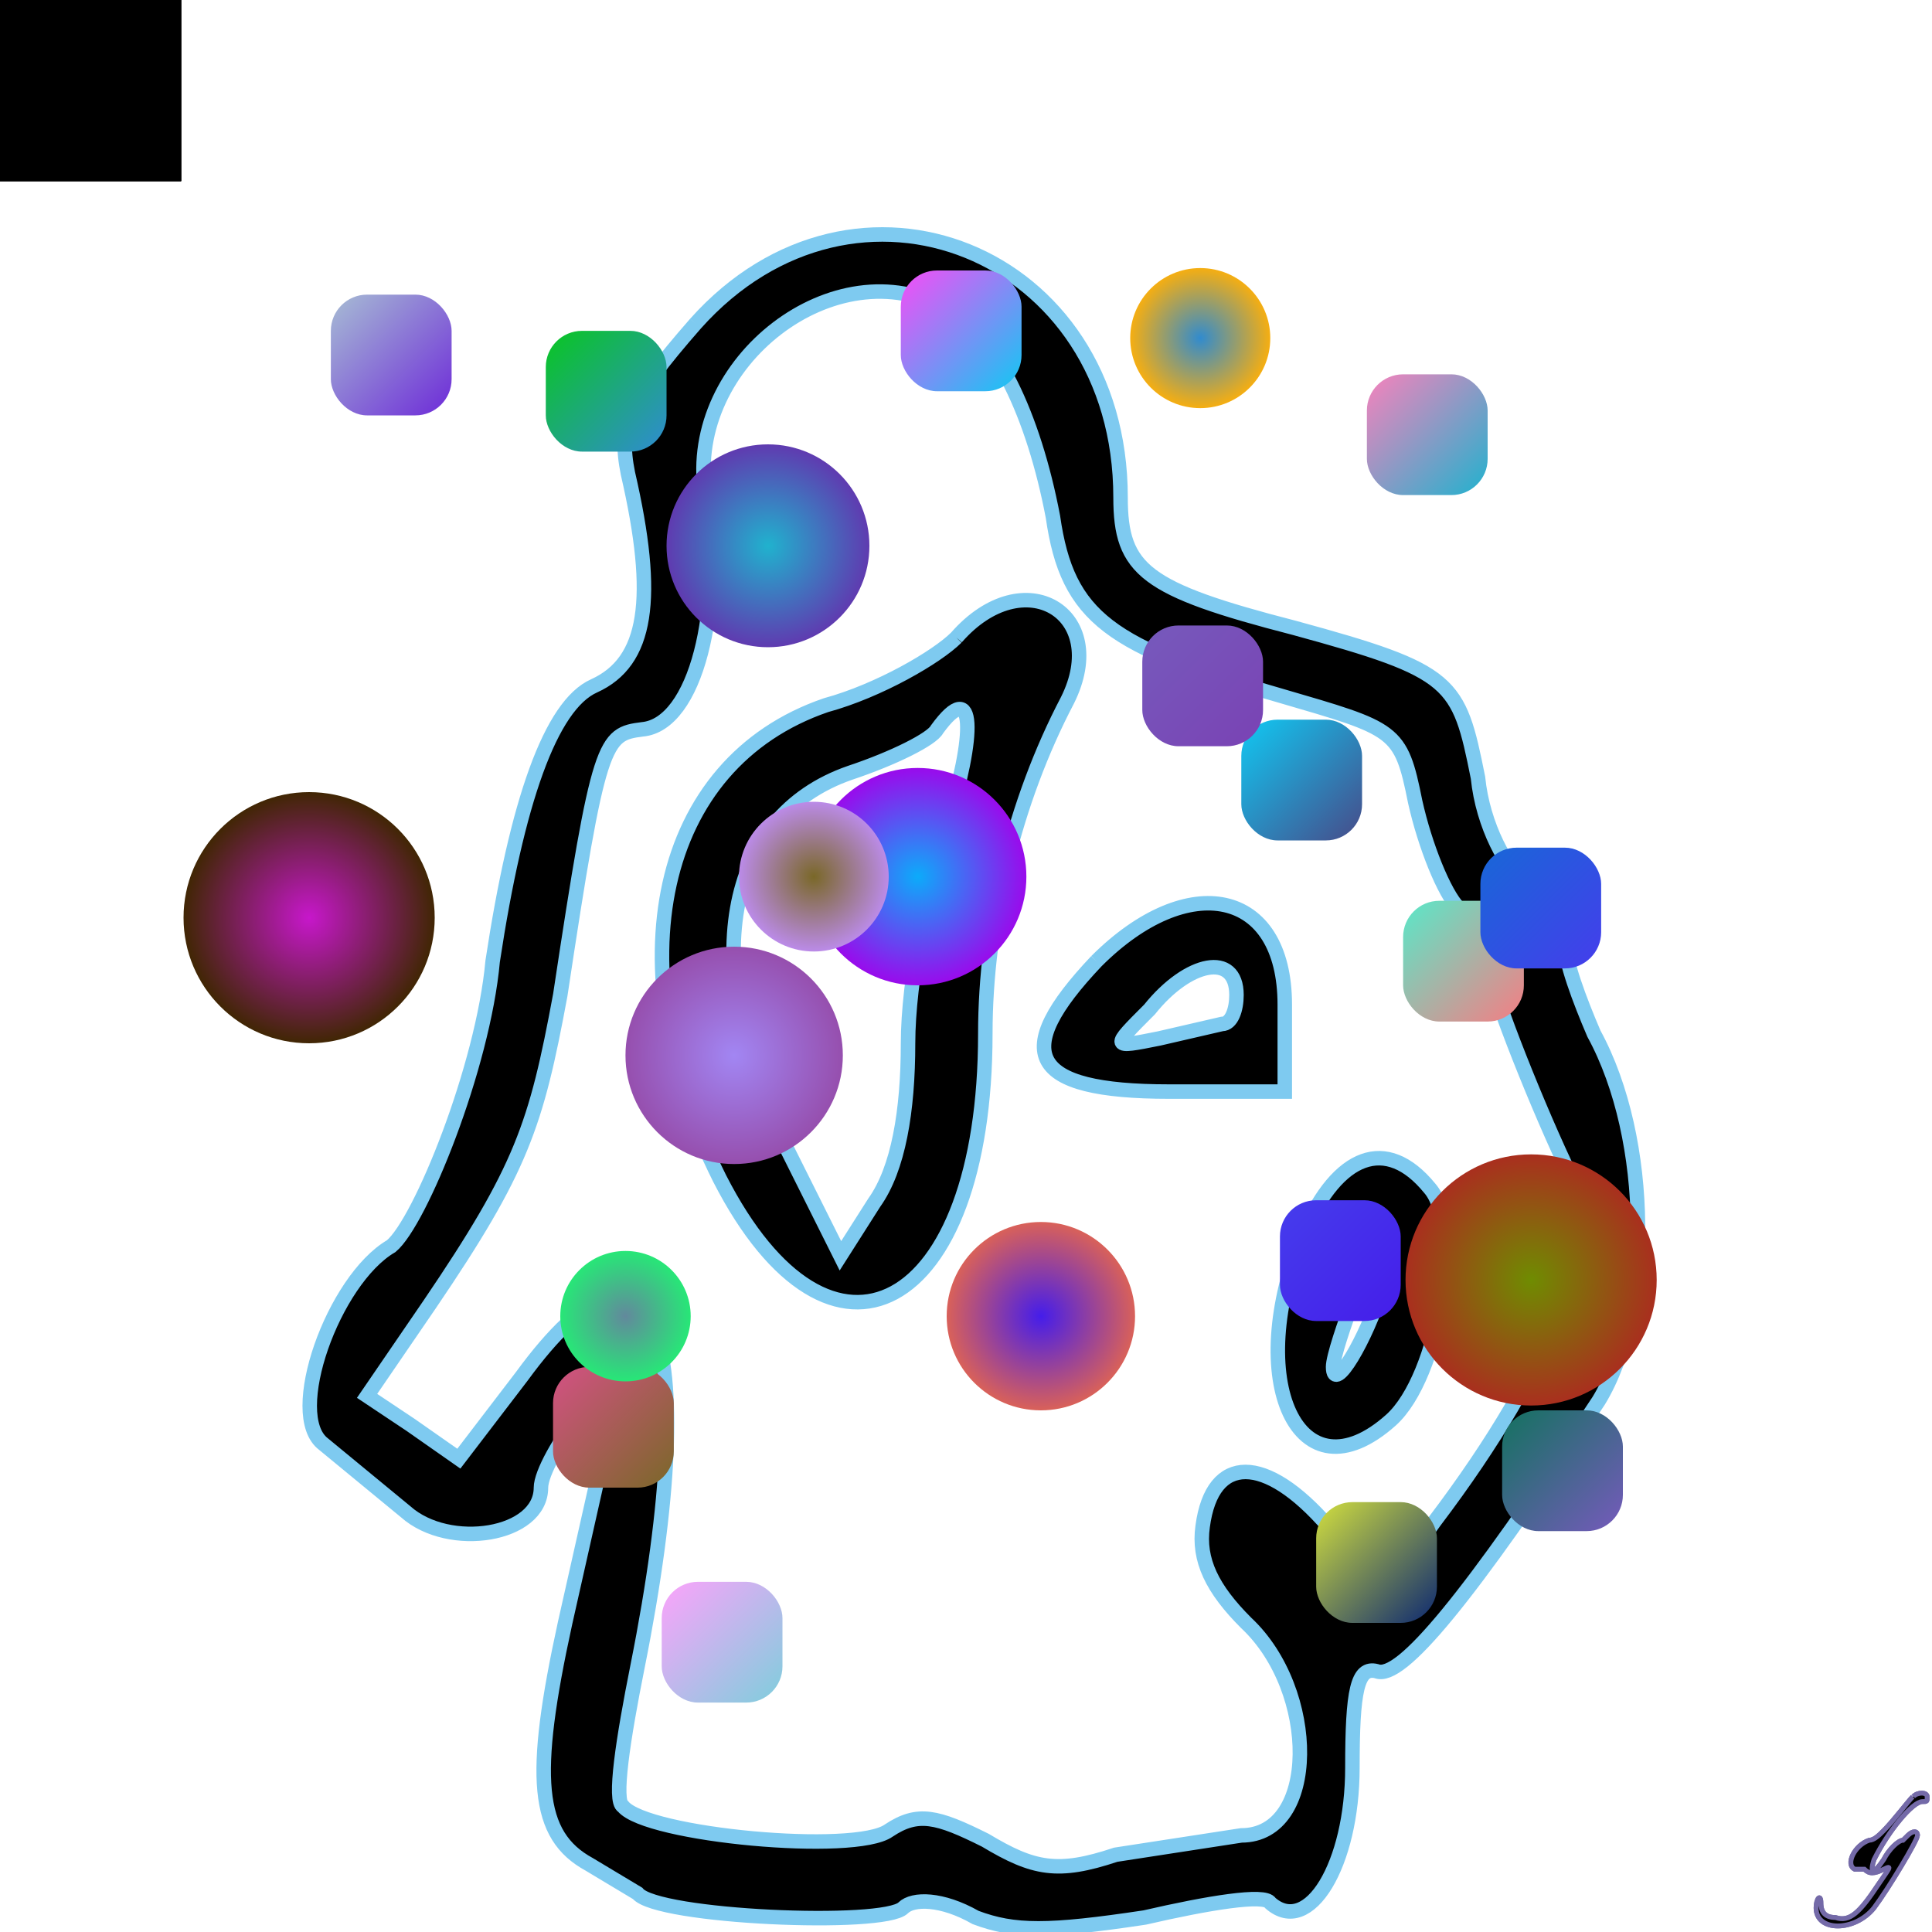<svg xmlns="http://www.w3.org/2000/svg" xmlns:xlink="http://www.w3.org/1999/xlink" xmlns:svgjs="http://svgjs.dev/svgjs" width="800" height="800" style="background-color:rgb(125,214,202)" viewBox="0 0 800 800"><animate attributeName="fill" values="rgb(124,155,69);rgb(189,255,101)" dur="0.4s" repeatCount="indefinite" /><path transform="scale(2)" d="M144 67c-14 16-16 21-14 31 6 26 4 39-7 44-9 4-16 24-21 57-2 22-15 54-21 59-12 7-22 35-14 41l17 14c9 8 28 5 28-5 0-3 4-10 8-15l9-11-3 14-9 40c-7 32-6 44 5 50l10 6c4 5 51 7 55 3 2-2 8-2 15 2 8 3 15 3 35 0 13-3 25-5 26-3 8 7 17-8 17-28 0-16 1-21 5-20 5 2 19-15 46-56 11-18 11-54-1-76-3-7-6-15-6-19 0-3-4-9-8-12s-9-12-10-22c-4-20-5-22-38-31-31-8-36-12-36-27 0-51-55-73-88-36m52-3c10 5 18 22 22 43 3 21 12 27 47 37 24 7 25 7 28 22 2 9 6 19 9 22l6 11c0 4 9 27 16 42 8 14-2 41-27 74l-10 14-12-13c-13-15-24-15-26 0-1 7 2 13 9 20 15 14 15 44-1 44l-26 4c-12 4-17 3-27-3-10-5-14-6-20-2-7 5-50 1-55-5-2-1 0-14 3-29 14-70 3-97-24-60l-13 17-10-7-9-6 13-19c19-28 22-37 27-64 8-53 9-54 17-55 11-1 17-25 13-49-4-27 27-51 50-38m2 68c-4 4-16 11-27 14-35 12-44 54-22 98 23 45 55 28 55-30 0-23 6-48 17-69 9-18-9-29-23-13m-2 39c-4 12-8 32-8 45 0 14-2 26-7 33l-7 11-11-22c-19-38-13-69 13-78 9-3 17-7 18-9 8-11 8 1 2 20m31 28c-18 19-14 27 15 27h24v-18c0-24-20-28-39-9m29 7c0 3-1 6-3 6l-13 3c-10 2-10 2-2-6 8-10 18-12 18-3m14 49c-13 31-1 56 18 39 10-9 15-40 8-48-9-11-19-7-26 9m16 12c-3 10-10 22-10 16 0-4 9-27 10-27v11" stroke="rgb(126,202,240)" stroke-width="3"/><defs><path id="randomPath" d="M50,50 L150,50 L150,250 L50,250 Z"/><path id="zigzag" d="M170,419 L220,150 L270,251 L420,351 L500,153 210,353 L334,455 L220,255 L195,55 Z"/></defs><defs><linearGradient id="gradient752729" x1="0%" y1="0%" x2="100%" y2="100%"><stop offset="0%" stop-color="rgb(212,81,132)"/><stop offset="100%" stop-color="rgb(122,104,40)"/></linearGradient></defs><rect x="229" y="566" width = "50" height = "50" fill="url(#gradient752729)"  rx="15"><animate attributeName="opacity" values="0;1;0" dur="0.1s" repeatCount="indefinite" /></rect><defs><linearGradient id="gradient202481" x1="0%" y1="0%" x2="100%" y2="100%"><stop offset="0%" stop-color="rgb(88,233,201)"/><stop offset="100%" stop-color="rgb(246,125,131)"/></linearGradient></defs><rect x="581" y="373" width = "50" height = "50" fill="url(#gradient202481)"  rx="15"><animate attributeName="opacity" values="0;1;0" dur="0.1s" repeatCount="indefinite" /></rect><defs><radialGradient id="gradient523331"><stop offset="0%" stop-color="rgb(98,137,156)"/><stop offset="100%" stop-color="rgb(39,231,119)"/></radialGradient></defs><circle cx="259" cy="545" r="27" fill="url(#gradient523331)" ><animate attributeName="opacity" values="0;1;0" dur="2s" repeatCount="indefinite" /><animateTransform attributeType="xml" attributeName="transform" type="rotate" from="360" to="0 400 400" dur="2s" repeatCount="indefinite"/><animateMotion dur="2s" repeatCount="indefinite"><mpath href="#zigzag"/></animateMotion></circle><defs><radialGradient id="gradient906119"><stop offset="0%" stop-color="rgb(12,171,250)"/><stop offset="100%" stop-color="rgb(153,11,236)"/></radialGradient></defs><circle cx="380" cy="363" r="45" fill="url(#gradient906119)" ><animate attributeName="opacity" values="0;1;0" dur="10s" repeatCount="indefinite" /><animateTransform attributeType="xml" attributeName="transform" type="rotate" from="360" to="0 400 400" dur="10s" repeatCount="indefinite"/><animateMotion dur="10s" repeatCount="indefinite"><mpath href="#zigzag"/></animateMotion></circle><defs><linearGradient id="gradient986113" x1="0%" y1="0%" x2="100%" y2="100%"><stop offset="0%" stop-color="rgb(24,103,215)"/><stop offset="100%" stop-color="rgb(69,61,236)"/></linearGradient></defs><rect x="613" y="351" width = "50" height = "50" fill="url(#gradient986113)"  rx="15"><animate attributeName="opacity" values="0;1;0" dur="0.1s" repeatCount="indefinite" /></rect><defs><linearGradient id="gradient58866" x1="0%" y1="0%" x2="100%" y2="100%"><stop offset="0%" stop-color="rgb(248,130,188)"/><stop offset="100%" stop-color="rgb(32,178,206)"/></linearGradient></defs><rect x="566" y="155" width = "50" height = "50" fill="url(#gradient58866)"  rx="15"><animate attributeName="opacity" values="0;1;0" dur="0.1s" repeatCount="indefinite" /></rect><defs><linearGradient id="gradient483473" x1="0%" y1="0%" x2="100%" y2="100%"><stop offset="0%" stop-color="rgb(247,76,247)"/><stop offset="100%" stop-color="rgb(16,201,243)"/></linearGradient></defs><rect x="373" y="112" width = "50" height = "50" fill="url(#gradient483473)"  rx="15"><animate attributeName="opacity" values="0;1;0" dur="0.1s" repeatCount="indefinite" /></rect><defs><linearGradient id="gradient510245" x1="0%" y1="0%" x2="100%" y2="100%"><stop offset="0%" stop-color="rgb(211,224,62)"/><stop offset="100%" stop-color="rgb(12,40,113)"/></linearGradient></defs><rect x="545" y="622" width = "50" height = "50" fill="url(#gradient510245)"  rx="15"><animate attributeName="opacity" values="0;1;0" dur="0.1s" repeatCount="indefinite" /></rect><defs><radialGradient id="gradient688063"><stop offset="0%" stop-color="rgb(49,139,206)"/><stop offset="100%" stop-color="rgb(245,174,18)"/></radialGradient></defs><circle cx="497" cy="140" r="29" fill="url(#gradient688063)" ><animate attributeName="opacity" values="0;1;0" dur="4s" repeatCount="indefinite" /><animateTransform attributeType="xml" attributeName="transform" type="rotate" from="360" to="0 400 400" dur="4s" repeatCount="indefinite"/><animateMotion dur="4s" repeatCount="indefinite"><mpath href="#zigzag"/></animateMotion></circle><defs><radialGradient id="gradient392851"><stop offset="0%" stop-color="rgb(111,140,1)"/><stop offset="100%" stop-color="rgb(169,47,30)"/></radialGradient></defs><circle cx="634" cy="530" r="52" fill="url(#gradient392851)" ><animate attributeName="opacity" values="0;1;0" dur="2s" repeatCount="indefinite" /><animateTransform attributeType="xml" attributeName="transform" type="rotate" from="360" to="0 400 400" dur="2s" repeatCount="indefinite"/><animateMotion dur="2s" repeatCount="indefinite"><mpath href="#zigzag"/></animateMotion></circle><defs><radialGradient id="gradient743855"><stop offset="0%" stop-color="rgb(122,104,40)"/><stop offset="100%" stop-color="rgb(187,139,232)"/></radialGradient></defs><circle cx="337" cy="363" r="31" fill="url(#gradient743855)" ><animate attributeName="opacity" values="0;1;0" dur="6s" repeatCount="indefinite" /><animateTransform attributeType="xml" attributeName="transform" type="rotate" from="360" to="0 400 400" dur="6s" repeatCount="indefinite"/><animateMotion dur="6s" repeatCount="indefinite"><mpath href="#zigzag"/></animateMotion></circle><rect width="75" height="75" ><animate attributeName="fill" values="rgb(246,125,131)" dur="0.4s" repeatCount="indefinite" /><animate attributeName="opacity" values="0;3;0" dur="0.1s" repeatCount="indefinite" /><animateTransform attributeType="xml" attributeName="transform" type="rotate" from="360" to="0 26 271" dur="3s" repeatCount="indefinite"/><animateMotion dur="3s" repeatCount="indefinite"><mpath href="#zigzag"></mpath></animateMotion></rect><defs><linearGradient id="gradient106322" x1="0%" y1="0%" x2="100%" y2="100%"><stop offset="0%" stop-color="rgb(19,114,95)"/><stop offset="100%" stop-color="rgb(118,90,188)"/></linearGradient></defs><rect x="622" y="584" width = "50" height = "50" fill="url(#gradient106322)"  rx="15"><animate attributeName="opacity" values="0;1;0" dur="0.1s" repeatCount="indefinite" /></rect><rect width="75" height="75" ><animate attributeName="fill" values="rgb(109,30,216)" dur="0.4s" repeatCount="indefinite" /><animate attributeName="opacity" values="0;1;0" dur="0.1s" repeatCount="indefinite" /><animateTransform attributeType="xml" attributeName="transform" type="rotate" from="360" to="0 90 176" dur="1s" repeatCount="indefinite"/><animateMotion dur="1s" repeatCount="indefinite"><mpath href="#zigzag"></mpath></animateMotion></rect><defs><linearGradient id="gradient261830" x1="0%" y1="0%" x2="100%" y2="100%"><stop offset="0%" stop-color="rgb(69,61,236)"/><stop offset="100%" stop-color="rgb(69,29,234)"/></linearGradient></defs><rect x="530" y="497" width = "50" height = "50" fill="url(#gradient261830)"  rx="15"><animate attributeName="opacity" values="0;1;0" dur="0.1s" repeatCount="indefinite" /></rect><defs><radialGradient id="gradient820263"><stop offset="0%" stop-color="rgb(32,178,206)"/><stop offset="100%" stop-color="rgb(95,59,176)"/></radialGradient></defs><circle cx="318" cy="226" r="42" fill="url(#gradient820263)" ><animate attributeName="opacity" values="0;1;0" dur="4s" repeatCount="indefinite" /><animateTransform attributeType="xml" attributeName="transform" type="rotate" from="360" to="0 400 400" dur="4s" repeatCount="indefinite"/><animateMotion dur="4s" repeatCount="indefinite"><mpath href="#zigzag"/></animateMotion></circle><defs><linearGradient id="gradient853814" x1="0%" y1="0%" x2="100%" y2="100%"><stop offset="0%" stop-color="rgb(16,201,243)"/><stop offset="100%" stop-color="rgb(71,75,137)"/></linearGradient></defs><rect x="514" y="298" width = "50" height = "50" fill="url(#gradient853814)"  rx="15"><animate attributeName="opacity" values="0;1;0" dur="0.1s" repeatCount="indefinite" /></rect><rect width="75" height="75" ><animate attributeName="fill" values="rgb(12,40,113)" dur="0.4s" repeatCount="indefinite" /><animate attributeName="opacity" values="0;5;0" dur="0.1s" repeatCount="indefinite" /><animateTransform attributeType="xml" attributeName="transform" type="rotate" from="360" to="0 147 289" dur="5s" repeatCount="indefinite"/><animateMotion dur="5s" repeatCount="indefinite"><mpath href="#zigzag"></mpath></animateMotion></rect><defs><linearGradient id="gradient264774" x1="0%" y1="0%" x2="100%" y2="100%"><stop offset="0%" stop-color="rgb(252,163,251)"/><stop offset="100%" stop-color="rgb(127,206,220)"/></linearGradient></defs><rect x="274" y="655" width = "50" height = "50" fill="url(#gradient264774)"  rx="15"><animate attributeName="opacity" values="0;1;0" dur="0.1s" repeatCount="indefinite" /></rect><path transform="scale(2)" d="m396 372c-1 1-4 5-6 7-1 1-2 2-3 2-3 1-5 5-3 6 0 0 1 0 1 0 0 0 1 0 1 0 1 1 2 1 4 0 2-1 1 0-1 3-4 6-6 8-9 7-2 0-3-1-3-3 0-2-1-1-1 1 0 5 8 5 12 0 3-4 9-14 9-15 0-1-1-1-2 0 0 0-1 1-1 1-1 0-3 2-4 4-2 3-3 3-2 0 3-6 8-12 10-12 1 0 1 0 1-1 0-1-2-1-2.861-.05" stroke="rgb(116,106,168)"/><defs><linearGradient id="gradient650326" x1="0%" y1="0%" x2="100%" y2="100%"><stop offset="0%" stop-color="rgb(9,198,32)"/><stop offset="100%" stop-color="rgb(48,139,211)"/></linearGradient></defs><rect x="226" y="137" width = "50" height = "50" fill="url(#gradient650326)"  rx="15"><animate attributeName="opacity" values="0;1;0" dur="0.1s" repeatCount="indefinite" /></rect><path transform="scale(2)" d="m396 372c-1 1-4 5-6 7-1 1-2 2-3 2-3 1-5 5-3 6 0 0 1 0 1 0 0 0 1 0 1 0 1 1 2 1 4 0 2-1 1 0-1 3-4 6-6 8-9 7-2 0-3-1-3-3 0-2-1-1-1 1 0 5 8 5 12 0 3-4 9-14 9-15 0-1-1-1-2 0 0 0-1 1-1 1-1 0-3 2-4 4-2 3-3 3-2 0 3-6 8-12 10-12 1 0 1 0 1-1 0-1-2-1-2.861-.05" stroke="rgb(116,106,168)"/><defs><linearGradient id="gradient385973" x1="0%" y1="0%" x2="100%" y2="100%"><stop offset="0%" stop-color="rgb(118,90,188)"/><stop offset="100%" stop-color="rgb(122,66,180)"/></linearGradient></defs><rect x="473" y="259" width = "50" height = "50" fill="url(#gradient385973)"  rx="15"><animate attributeName="opacity" values="0;1;0" dur="0.1s" repeatCount="indefinite" /></rect><defs><radialGradient id="gradient179155"><stop offset="0%" stop-color="rgb(199,23,203)"/><stop offset="100%" stop-color="rgb(65,38,4)"/></radialGradient></defs><circle cx="128" cy="380" r="52" fill="url(#gradient179155)" ><animate attributeName="opacity" values="0;1;0" dur="6s" repeatCount="indefinite" /><animateTransform attributeType="xml" attributeName="transform" type="rotate" from="360" to="0 400 400" dur="6s" repeatCount="indefinite"/><animateMotion dur="6s" repeatCount="indefinite"><mpath href="#zigzag"/></animateMotion></circle><defs><radialGradient id="gradient556267"><stop offset="0%" stop-color="rgb(69,29,234)"/><stop offset="100%" stop-color="rgb(217,97,89)"/></radialGradient></defs><circle cx="431" cy="545" r="39" fill="url(#gradient556267)" ><animate attributeName="opacity" values="0;1;0" dur="8s" repeatCount="indefinite" /><animateTransform attributeType="xml" attributeName="transform" type="rotate" from="360" to="0 400 400" dur="8s" repeatCount="indefinite"/><animateMotion dur="8s" repeatCount="indefinite"><mpath href="#zigzag"/></animateMotion></circle><defs><linearGradient id="gradient179637" x1="0%" y1="0%" x2="100%" y2="100%"><stop offset="0%" stop-color="rgb(167,189,212)"/><stop offset="100%" stop-color="rgb(109,42,216)"/></linearGradient></defs><rect x="137" y="122" width = "50" height = "50" fill="url(#gradient179637)"  rx="15"><animate attributeName="opacity" values="0;1;0" dur="0.1s" repeatCount="indefinite" /></rect><rect width="75" height="75" ><animate attributeName="fill" values="rgb(71,75,137)" dur="0.4s" repeatCount="indefinite" /><animate attributeName="opacity" values="0;7;0" dur="0.1s" repeatCount="indefinite" /><animateTransform attributeType="xml" attributeName="transform" type="rotate" from="360" to="0 198 279" dur="7s" repeatCount="indefinite"/><animateMotion dur="7s" repeatCount="indefinite"><mpath href="#zigzag"></mpath></animateMotion></rect><defs><radialGradient id="gradient347959"><stop offset="0%" stop-color="rgb(162,134,243)"/><stop offset="100%" stop-color="rgb(150,79,174)"/></radialGradient></defs><circle cx="304" cy="437" r="45" fill="url(#gradient347959)" ><animate attributeName="opacity" values="0;1;0" dur="10s" repeatCount="indefinite" /><animateTransform attributeType="xml" attributeName="transform" type="rotate" from="360" to="0 400 400" dur="10s" repeatCount="indefinite"/><animateMotion dur="10s" repeatCount="indefinite"><mpath href="#zigzag"/></animateMotion></circle></svg>